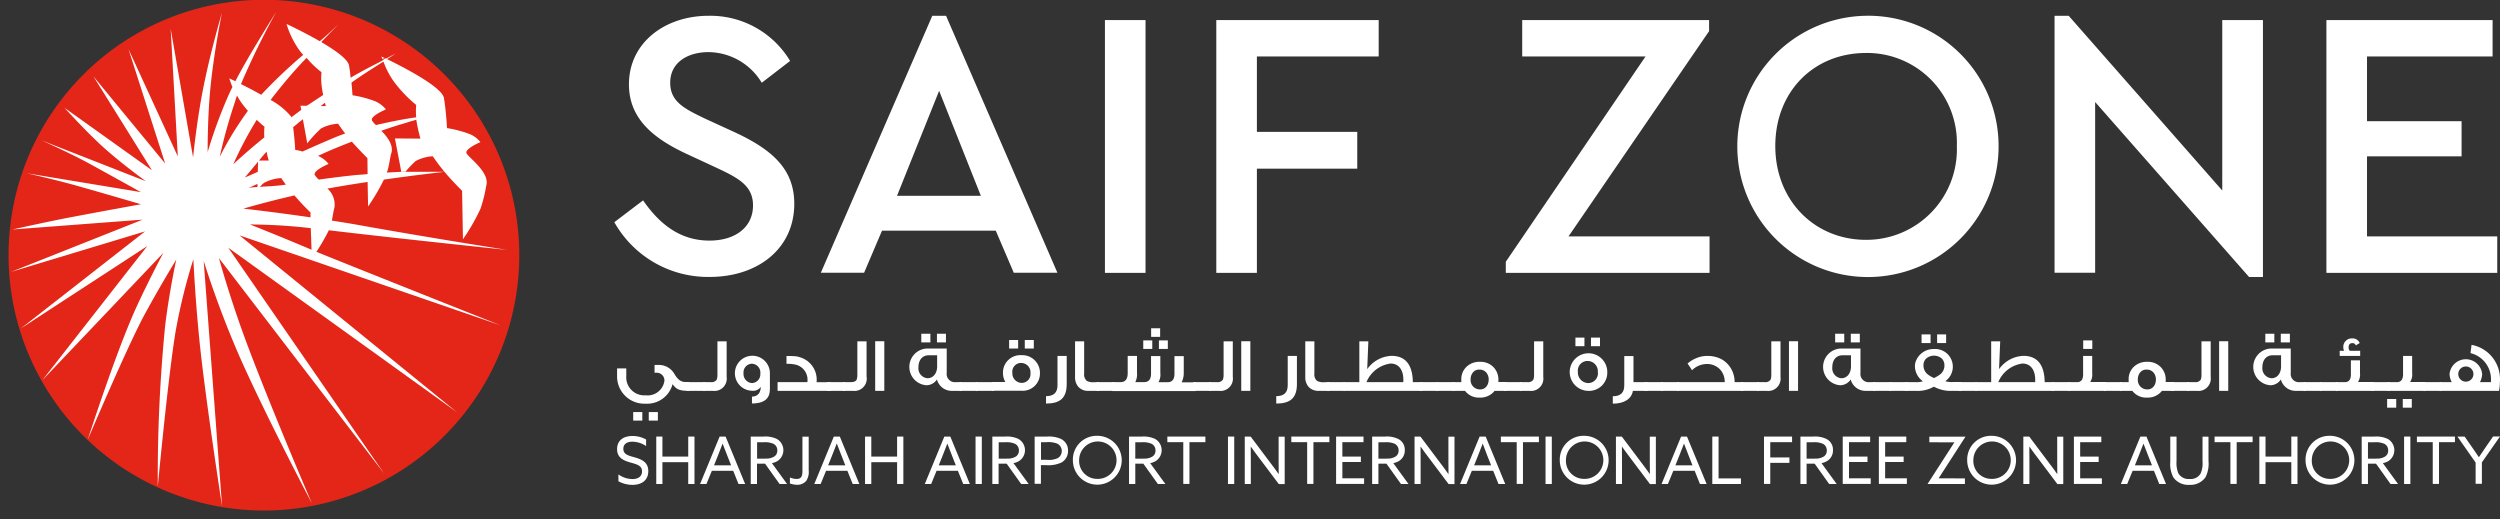 <svg xmlns="http://www.w3.org/2000/svg" width="263.554" height="54.749" viewBox="0 0 263.554 54.749">
  <rect x="0" y="0" width="263.554" height="54.749" fill="#333333" stroke="none"/>
  <g id="Saif-Zone-logo_white" transform="translate(0.004 0.004)">
    <path id="Path_1115" data-name="Path 1115" d="M54.74,26.9a26.921,26.921,0,1,1,0-.01" fill="#e32618"/>
    <g id="Group_802" data-name="Group 802">
      <path id="Path_1116" data-name="Path 1116" d="M33.42,26.58l-.07-.03a22.854,22.854,0,0,0,1.3-2.25h0v-.03c7.28.87,18.79,2.07,18.79,2.07s-8.1-1.27-15.46-2.59c-.97-.18-2-.34-3-.5h0c.11-.55.17-1.04.27-1.35a2.264,2.264,0,0,0-.74-2.03h0c.13-.02.25-.04.37-.06,1.28-.23,2.6-.44,3.87-.63h0l.05,2.59a22.94,22.94,0,0,0,1.67-2.84h0c2.65-.38,5-.66,6.38-.82H42.29c-.48.02-.98.05-1.51.08h0c.28-.81.32-1.6.47-2.04.26-.82-.4-1.7-1.05-2.37h0c1.53-.54,2.26-.72,3.09-.99a4.913,4.913,0,0,0,.59-.18h0a16.353,16.353,0,0,0,.44,2l-2.69-.02.67,3.51.46-.02a10.41,10.41,0,0,1,1.06-1.11,4.363,4.363,0,0,1,1.8-.5s.45.68,1.12,1.5l.12.14c.04.06.09.11.13.16.74.87,1.72,1.84,1.72,1.84l.09,5.11A21.253,21.253,0,0,0,50.65,22a14.525,14.525,0,0,0,.6-2.4c.45-1.41-1.86-2.98-2.07-3.45s1.46-1.17,1.46-1.17a2.769,2.769,0,0,0-1.18-.87,12.375,12.375,0,0,0-2.34-.61s-.08-1.68-.32-3.16c-.19-1.19-4.43-3.34-6-4.11.38-.24.7-.45.9-.59-.22.12-.58.31-1.01.54-.03-.01-.06-.03-.09-.04l-.27.2a.049.049,0,0,0,.01.03c-1.09.56-2.49,1.28-3.38,1.82h0c-.04-.41-.09-.86-.17-1.29-.11-.66-1.47-1.62-2.93-2.47h0c.6-.62,1.83-1.88,1.83-1.88s-1.28,1.22-1.98,1.79c-1.73-.99-3.51-1.82-3.51-1.82a9.6,9.6,0,0,0,1.27,2.65,5.689,5.689,0,0,0,.49.61,54.187,54.187,0,0,0-4.43,4.21h0c-.76-.44-1.53-.83-2.13-1.13h0a83.364,83.364,0,0,1,3.71-7.6s-3,4.74-4.3,7.3h0c-.39-.19-.64-.3-.64-.3a9.6,9.6,0,0,0,.33.91h0c-.15.29-.29.59-.43.9a51.216,51.216,0,0,0-2.18,5.95s-.03-3.1.24-6.24c.34-3.91,1.26-8.43,1.26-8.43s-1.33,4.5-2.09,8.57c-.61,3.26-.95,6.67-.95,6.67L17.99,3.04l.75,13.44L13.54,5.17l3.87,12.07L9.84,8.04l6.17,9.9-9.2-6.57s2.38,2.65,4.34,4.38c1.88,1.66,4.22,3.35,4.22,3.35L4.34,14.78s2.93,1.3,5.01,2.43c2.37,1.3,5.5,3.04,5.5,3.04L2.81,18.26s3.03.68,5.26,1.31c2.94.83,6.79,1.96,6.79,1.96s-3.95.71-7.2,1.33c-2.56.48-6.35,1.33-6.35,1.33l13.72-1.04L1.16,28.66l14.13-4.27L2.2,34.62l13.32-8.68L4.45,40.09,17.22,26.65s-1.39,2.58-2.82,5.67c-2.14,4.65-5.16,14.04-5.16,14.04s4.23-9.97,6.04-13.28c1.63-3,3.3-5.72,3.3-5.72s-.73,3.32-1.17,6.94a162.654,162.654,0,0,0-.78,16.98S17.7,39.87,18.5,34.99a60.677,60.677,0,0,1,1.88-7.66s.23,4.97.78,9.86c.68,6.04,2.25,16.21,2.25,16.21L21.47,27.51a104.061,104.061,0,0,0,3.82,10.17c2.85,6.4,7.58,15.37,7.58,15.37s-4.53-10.58-6.98-17.19c-1.76-4.76-2.81-8.65-2.81-8.65L40.49,49.92,24.06,26.11,48.15,43.44,25.25,24.81l27.51,9.48s-17.44-6.93-19.33-7.72Zm4.32-8.15c-1.28.12-2.72.3-4.13.5h0a2.2,2.2,0,0,1-.43-.49c-.21-.47,1.46-1.16,1.46-1.16a2.9,2.9,0,0,0-1.12-.85c.67-.31,1.15-.52,1.24-.56.78-.33,1.55-.64,2.33-.94.74.84,1.64,1.74,1.64,1.74l.02,1.68C38.43,18.38,38.09,18.41,37.74,18.43ZM28.1,15.98l.05.26a6.548,6.548,0,0,0,.18.68H27.3c.36-.44.67-.8.79-.93l.02-.02Zm6.15-5.15c.05.21.1.35.1.35H33.8Zm-2.32,1.76.46,2.52a12.981,12.981,0,0,1,1.45-1.57,4.363,4.363,0,0,1,1.8-.5s.29.44.75,1.04h-.02c-.68.21-2.51,1.01-4.48,1.89l-.4-.11c-.22-.04-.37-.06-.37-.06s-.06-1.16-.22-2.4h0c.17-.14.35-.28.51-.42s.34-.27.51-.4Zm-4.76,5.52c-.6.27-1.08.48-1.37.6.16-.17.82-.97,1.4-1.67l-.03,1.07Zm-.03,1.27v.33a7.472,7.472,0,0,0-.91.09C26.31,19.76,26.65,19.61,27.14,19.38Zm.7-.11a4.363,4.363,0,0,1,1.8-.5s.18.27.49.69h0c-.79.13-1.87.18-2.74.23a5.408,5.408,0,0,1,.44-.42ZM37.06,8.7c.88-.65,2.28-1.53,3.36-2.21a8.786,8.786,0,0,0,1.1,2.11,14.18,14.18,0,0,0,2.35,2.46,7.745,7.745,0,0,0,0,1.31h0c-.89.11-2.35.37-4.24.81h0a2.3,2.3,0,0,1-.42-.49c-.21-.46,1.47-1.16,1.47-1.16a2.915,2.915,0,0,0-1.19-.88,11.564,11.564,0,0,0-2.33-.61s-.04-.58-.11-1.34h0ZM31.97,6.46l.34-.36.2.22a9.731,9.731,0,0,0,1.38,1.29,6.392,6.392,0,0,0,.03,1.55,7.944,7.944,0,0,0,.15.85h0c-.57.37-1.14.75-1.72,1.13h-.68l.08.41v.03l-1.04.78-.02-.07a7.416,7.416,0,0,0-2.17-1.76h0c1.27-1.64,2.29-2.84,3.45-4.08Zm-7.21,4.29c.07-.23.15-.46.22-.68h0a8.162,8.162,0,0,0,.52.83q.3.405.63.78h0a35.036,35.036,0,0,0-2.97,4.85,55.256,55.256,0,0,1,1.6-5.77Zm-.17,6.56a38.964,38.964,0,0,1,2.47-4.68c.46.44.82.73.82.73a6.589,6.589,0,0,0-.02,1.12h0c-1.95,1.58-3.27,2.83-3.27,2.83Zm6.45,3.29h0l.11.13c.74.86,1.58,1.67,1.58,1.67v.51h0c-3.83-.56-7.07-.92-7.07-.92s2.27-.68,5.37-1.39Zm-4.73,3.06a57.033,57.033,0,0,1,6.45.39v.08l.08,2.18h-.03c-3.66-1.55-6.49-2.66-6.49-2.66Z" fill="#fff"/>
      <path id="Path_1117" data-name="Path 1117" d="M40.24,6.03a1.933,1.933,0,0,1,.06.2h0l.17-.1.05-.03h0c-.19-.09-.31-.14-.31-.14h0a.173.173,0,0,0,.02.07Z" fill="#fff"/>
    </g>
    <g id="Group_803" data-name="Group 803">
      <path id="Path_1118" data-name="Path 1118" d="M262.77,2.11H245.25V28.76h18.01V24.92H249.53V16.48h9.97V12.77h-9.97V5.95h13.24V2.11Zm-28.5,0V20.08L218.08,1.66h-1.49V28.75h4.28v-18L237.1,29.2h1.46V2.11h-4.28ZM196.72,5.58a9.473,9.473,0,0,1,9.57,9.81,9.54,9.54,0,0,1-9.57,9.89c-5.45,0-9.57-4.16-9.57-9.89s4.04-9.81,9.57-9.81m-.04-3.92a13.772,13.772,0,1,0,14.01,13.77A13.732,13.732,0,0,0,196.68,1.66M165.35,24.92,180.17,3.28V2.11h-19.7V5.95h13L158.74,27.59v1.17h21.48V24.92H165.36ZM145.34,2.11H128.22V28.76h4.28V17.78h10.58V13.9H132.5V5.95h12.84V2.11Zm-24.58,0h-4.28V28.76h4.28V2.11ZM103.4,20.64H94.56L99,9.57l4.4,11.07Zm3.47,8.11h4.6L99.73,1.66H98.28L86.53,28.75h4.56l1.89-4.44h11.99l1.9,4.44ZM74.7,1.66c-4.6,0-8.4,2.83-8.4,7.23,0,3.75,2.78,5.81,6.21,7.39l2.95,1.37c2.34,1.09,3.92,1.9,3.92,4,0,2.3-1.86,3.71-4.6,3.71-3.31,0-5.45-2.02-6.99-4.24l-3.03,2.3a11.328,11.328,0,0,0,10.05,5.77c5.09,0,8.92-2.99,8.92-7.71,0-3.67-2.34-5.73-6.38-7.59l-2.99-1.37c-2.18-1.05-3.71-1.78-3.71-3.8,0-2.18,1.9-3.23,4.04-3.23A6.628,6.628,0,0,1,80.3,8.72l2.99-2.3a9.809,9.809,0,0,0-8.6-4.76" fill="#fff"/>
      <path id="Path_1119" data-name="Path 1119" d="M72.67,40.28v.92c-1.07,0-1.37-.15-1.77-.71a2.766,2.766,0,0,1-2.86,2.06,2.868,2.868,0,0,1-2.99-2.81v-.91h.97v.8a1.9,1.9,0,0,0,2.04,2.04,1.787,1.787,0,0,0,1.98-1.52.814.814,0,0,0-.88-.86H69v-.82h.38a1.878,1.878,0,0,1,1.72.96c.36.61.69.84,1.19.84h.36Zm-4.96,4.06h-.96v-.9h.96Zm1.64,0h-.96v-.9h.96Z" fill="#fff"/>
      <path id="Path_1120" data-name="Path 1120" d="M74.34,41.2H72.42v-.92h1.92Z" fill="#fff"/>
      <path id="Path_1121" data-name="Path 1121" d="M76.6,39.73a1.3,1.3,0,0,1-1.46,1.47H74.12v-.92h.82a.64.64,0,0,0,.62-.27,1.733,1.733,0,0,0,.07-.58V35.98h.97v3.76Z" fill="#fff"/>
      <path id="Path_1122" data-name="Path 1122" d="M81.15,41.08c0,.96-.63,1.45-1.88,1.45v-.72c.61-.02.91-.4.93-1.03a.986.986,0,0,1-.92.41,1.845,1.845,0,1,1,1.88-1.83v1.71Zm-1-1.69a.932.932,0,0,0-.92-1.05.918.918,0,0,0-.85,1.01.96.96,0,0,0,.89,1.03.922.922,0,0,0,.88-.99Z" fill="#fff"/>
      <path id="Path_1123" data-name="Path 1123" d="M87.6,41.2H81.97v-.92h3.14a1.639,1.639,0,0,0-1.32-1.86,4.079,4.079,0,0,0-.88-.07v-.82a8.791,8.791,0,0,1,.9.02,1.93,1.93,0,0,1,.52.11,2.459,2.459,0,0,1,1.75,2.63h1.51v.92Z" fill="#fff"/>
      <path id="Path_1124" data-name="Path 1124" d="M89.11,41.2H87.19v-.92h1.92Z" fill="#fff"/>
      <path id="Path_1125" data-name="Path 1125" d="M91.36,39.73A1.3,1.3,0,0,1,89.9,41.2H88.88v-.92h.82c.32,0,.52-.09.61-.27a1.733,1.733,0,0,0,.07-.58V35.98h.97v3.76Z" fill="#fff"/>
      <path id="Path_1126" data-name="Path 1126" d="M93.22,41.2h-.96V35.97h.96Z" fill="#fff"/>
      <path id="Path_1127" data-name="Path 1127" d="M101.39,41.2h-1.05A1.607,1.607,0,0,1,98.77,40a1.344,1.344,0,0,1-1.11.61,1.94,1.94,0,0,1,0-3.87H99.8v2.57a.863.863,0,0,0,.97.97h.62v.92Zm-2.6-2.58V37.45h-.88c-.68,0-1.09.5-1.09,1.26a1.046,1.046,0,0,0,.95,1.16c.63,0,1.02-.55,1.02-1.24Zm-.71-2.53h-.96v-.91h.96Zm1.64,0h-.95v-.91h.95Z" fill="#fff"/>
      <path id="Path_1128" data-name="Path 1128" d="M103.06,41.2h-1.92v-.92h1.92Z" fill="#fff"/>
      <path id="Path_1129" data-name="Path 1129" d="M104.78,41.2h-1.92v-.92h1.92Z" fill="#fff"/>
      <path id="Path_1130" data-name="Path 1130" d="M109.63,39.33a1.823,1.823,0,0,1-1.94,1.86H104.6v-.92h1.38a1.962,1.962,0,0,1-.25-.96,1.836,1.836,0,0,1,1.96-1.87,1.864,1.864,0,0,1,1.94,1.89Zm-2.3-2.59h-.95v-.9h.95Zm1.3,2.59a.987.987,0,0,0-.98-1.07.92.92,0,0,0-.93,1.04,1,1,0,0,0,.98,1.06.927.927,0,0,0,.93-1.03Zm.35-2.59h-.95v-.9h.95Z" fill="#fff"/>
      <path id="Path_1131" data-name="Path 1131" d="M112.45,37.52v2.96c0,1.46-.68,2.06-2.18,2.06v-.78c.81,0,1.21-.37,1.21-1.15V37.52Z" fill="#fff"/>
      <path id="Path_1132" data-name="Path 1132" d="M115.9,41.2h-1.14a1.372,1.372,0,0,1-1.08-.42,1.53,1.53,0,0,1-.35-1.05V35.98h.96v3.39a.891.891,0,0,0,.28.78,1.423,1.423,0,0,0,.75.14h.57v.92Z" fill="#fff"/>
      <path id="Path_1133" data-name="Path 1133" d="M117.52,41.2H115.6v-.92h1.92Z" fill="#fff"/>
      <path id="Path_1134" data-name="Path 1134" d="M117.25,41.2v-.92h.89c.49,0,.74-.32.74-.96v-1.8h.98v1.77a1.777,1.777,0,0,1-.16.94v.05h.9c.5,0,.74-.3.74-.9V37.53h.98V39.3a1.569,1.569,0,0,1-.2.99h.95c.5,0,.74-.3.74-.89V37.54h.98v1.75a2.205,2.205,0,0,1-.22,1.01h1.48v.92h-8.8Zm3.27-4.42v-.9h.95v.9Zm.83-1.27V34.6h.95v.91Zm.82,1.27v-.9h.94v.9Z" fill="#fff"/>
      <path id="Path_1135" data-name="Path 1135" d="M127.7,41.2h-1.92v-.92h1.92Z" fill="#fff"/>
      <path id="Path_1136" data-name="Path 1136" d="M129.96,39.73a1.3,1.3,0,0,1-1.46,1.47h-1.02v-.92h.82a.64.64,0,0,0,.62-.27,1.733,1.733,0,0,0,.07-.58V35.98h.97v3.76Z" fill="#fff"/>
      <path id="Path_1137" data-name="Path 1137" d="M131.81,41.2h-.96V35.97h.96Z" fill="#fff"/>
      <path id="Path_1138" data-name="Path 1138" d="M136.72,37.52v2.96c0,1.46-.68,2.06-2.18,2.06v-.78c.81,0,1.21-.37,1.21-1.15V37.52h.97Z" fill="#fff"/>
      <path id="Path_1139" data-name="Path 1139" d="M140.17,41.2h-1.14a1.387,1.387,0,0,1-1.08-.42,1.53,1.53,0,0,1-.35-1.05V35.98h.96v3.39a.891.891,0,0,0,.28.78,1.423,1.423,0,0,0,.75.14h.57v.92Z" fill="#fff"/>
      <path id="Path_1140" data-name="Path 1140" d="M141.78,41.2h-1.92v-.92h1.92Z" fill="#fff"/>
      <path id="Path_1141" data-name="Path 1141" d="M149.92,41.2h-8.3v-.92h1.68v-4.3h.95l-.12,2.93a3.313,3.313,0,0,1,2.56-1.4c1.47,0,2.22.93,2.25,2.77h.98v.92Zm-1.99-.92a2.261,2.261,0,0,0,.01-.26c0-1.04-.5-1.7-1.34-1.7a3.205,3.205,0,0,0-2.55,1.96Z" fill="#fff"/>
      <path id="Path_1142" data-name="Path 1142" d="M151.61,41.2h-1.92v-.92h1.92Z" fill="#fff"/>
      <path id="Path_1143" data-name="Path 1143" d="M153.33,41.2h-1.92v-.92h1.92Z" fill="#fff"/>
      <path id="Path_1144" data-name="Path 1144" d="M158.8,41.2h-1.24a1.9,1.9,0,0,1-1.57.71,1.83,1.83,0,0,1-1.55-.71h-1.33v-.92h.94v-.27a1.793,1.793,0,0,1,.54-1.34,1.948,1.948,0,0,1,1.42-.53,1.891,1.891,0,0,1,1.41.54,1.871,1.871,0,0,1,.54,1.35v.24h.87v.92Zm-1.86-1.17a1.193,1.193,0,0,0-.24-.74.909.909,0,0,0-.74-.33.812.812,0,0,0-.7.32,1.12,1.12,0,0,0-.23.71.984.984,0,0,0,.98,1.06.839.839,0,0,0,.69-.31,1.129,1.129,0,0,0,.23-.72Z" fill="#fff"/>
      <path id="Path_1145" data-name="Path 1145" d="M160.44,41.2h-1.92v-.92h1.92Z" fill="#fff"/>
      <path id="Path_1146" data-name="Path 1146" d="M162.69,39.73a1.3,1.3,0,0,1-1.46,1.47h-1.02v-.92h.82a.64.64,0,0,0,.62-.27,1.733,1.733,0,0,0,.07-.58V35.98h.97v3.76Z" fill="#fff"/>
      <path id="Path_1147" data-name="Path 1147" d="M169.44,39.24a1.926,1.926,0,0,1-2.05,1.96,1.981,1.981,0,1,1,2.05-1.96Zm-2.41-2.75h-.95v-.9h.95Zm1.41,2.75a1.087,1.087,0,0,0-1.08-1.19,1.02,1.02,0,0,0-1.02,1.15,1.115,1.115,0,0,0,1.09,1.18,1.033,1.033,0,0,0,1.02-1.14Zm.23-2.75h-.95v-.9h.95Z" fill="#fff"/>
      <path id="Path_1148" data-name="Path 1148" d="M173.69,41.2h-1.55c-.15.87-.94,1.35-2.12,1.35v-.78c.81,0,1.21-.37,1.21-1.15V37.53h.97v2.75h1.49v.92Z" fill="#fff"/>
      <path id="Path_1149" data-name="Path 1149" d="M175.29,41.2h-1.92v-.92h1.92Z" fill="#fff"/>
      <path id="Path_1150" data-name="Path 1150" d="M177.01,41.2h-1.92v-.92h1.92Z" fill="#fff"/>
      <path id="Path_1151" data-name="Path 1151" d="M183.77,41.2H176.8v-.92h5.02a1.95,1.95,0,0,0-.45-1.29,1.888,1.888,0,0,0-1.49-.62,2.242,2.242,0,0,0-1.51.66c-.1-.17-.25-.4-.47-.71a3.227,3.227,0,0,1,.93-.57,2.915,2.915,0,0,1,1.15-.23,3.111,3.111,0,0,1,1.58.39,2.732,2.732,0,0,1,1.3,2.37h.92v.92Z" fill="#fff"/>
      <path id="Path_1152" data-name="Path 1152" d="M185.44,41.2h-1.92v-.92h1.92Z" fill="#fff"/>
      <path id="Path_1153" data-name="Path 1153" d="M187.7,39.73a1.3,1.3,0,0,1-1.46,1.47h-1.02v-.92h.82a.64.64,0,0,0,.62-.27,1.733,1.733,0,0,0,.07-.58V35.98h.97v3.76Z" fill="#fff"/>
      <path id="Path_1154" data-name="Path 1154" d="M189.55,41.2h-.96V35.97h.96Z" fill="#fff"/>
      <path id="Path_1155" data-name="Path 1155" d="M197.72,41.2h-1.05A1.607,1.607,0,0,1,195.1,40a1.344,1.344,0,0,1-1.11.61,1.94,1.94,0,0,1,0-3.87h2.14v2.57a.863.863,0,0,0,.97.97h.61v.92Zm-2.59-2.58V37.45h-.88c-.68,0-1.09.5-1.09,1.26a1.046,1.046,0,0,0,.95,1.16c.63,0,1.02-.55,1.02-1.24Zm-.71-2.53h-.96v-.91h.96Zm1.64,0h-.95v-.91h.95Z" fill="#fff"/>
      <path id="Path_1156" data-name="Path 1156" d="M199.39,41.2h-1.92v-.92h1.92Z" fill="#fff"/>
      <path id="Path_1157" data-name="Path 1157" d="M201.11,41.2h-1.92v-.92h1.92Z" fill="#fff"/>
      <path id="Path_1158" data-name="Path 1158" d="M206.78,41.2h-.97a3.666,3.666,0,0,1-1.94-.44,3.455,3.455,0,0,1-1.92.44h-1.07v-.92h1.02a2.161,2.161,0,0,0,.81-.09,2.009,2.009,0,0,1-.64-.75,1.92,1.92,0,0,1-.2-.84,1.4,1.4,0,0,1,.11-.56,2,2,0,0,1,1.91-1.25,1.865,1.865,0,0,1,1.18,3.39,2.278,2.278,0,0,0,.81.09h.9v.92Zm-3.26-5.04h-.95v-.91h.95Zm.89,3.39a1.184,1.184,0,0,0,.57-1.04,1,1,0,0,0-.27-.71,1.266,1.266,0,0,0-1.66,0,.989.989,0,0,0-.28.71,1.207,1.207,0,0,0,.57,1.04,3.45,3.45,0,0,0,.54.3A3.707,3.707,0,0,0,204.41,39.55Zm.75-3.39h-.95v-.91h.95Z" fill="#fff"/>
      <path id="Path_1159" data-name="Path 1159" d="M208.4,41.2h-1.92v-.92h1.92Z" fill="#fff"/>
      <path id="Path_1160" data-name="Path 1160" d="M216.54,41.2h-8.31v-.92h1.68v-4.3h.95l-.12,2.93a3.313,3.313,0,0,1,2.56-1.4c1.47,0,2.22.93,2.25,2.77h.98v.92Zm-1.99-.92v-.26c0-1.04-.5-1.7-1.34-1.7a3.205,3.205,0,0,0-2.55,1.96h3.88Z" fill="#fff"/>
      <path id="Path_1161" data-name="Path 1161" d="M218.23,41.2h-1.92v-.92h1.92Z" fill="#fff"/>
      <path id="Path_1162" data-name="Path 1162" d="M222.03,41.2h-4.01v-.92h.9a.588.588,0,0,0,.58-.28,1.338,1.338,0,0,0,.1-.62V37.52h.96v1.81a1.469,1.469,0,0,1-.21.94h1.67v.92Zm-1.46-4.42h-.96v-.9h.96Z" fill="#fff"/>
      <path id="Path_1163" data-name="Path 1163" d="M223.69,41.2h-1.92v-.92h1.92Z" fill="#fff"/>
      <path id="Path_1164" data-name="Path 1164" d="M229.15,41.2h-1.24a1.882,1.882,0,0,1-1.57.71,1.817,1.817,0,0,1-1.55-.71h-1.33v-.92h.94v-.27a1.793,1.793,0,0,1,.54-1.34,1.964,1.964,0,0,1,1.42-.53,1.891,1.891,0,0,1,1.41.54,1.871,1.871,0,0,1,.54,1.35v.24h.87v.92Zm-1.87-1.17a1.193,1.193,0,0,0-.24-.74.909.909,0,0,0-.74-.33.812.812,0,0,0-.7.32,1.12,1.12,0,0,0-.23.71.984.984,0,0,0,.98,1.06.839.839,0,0,0,.69-.31,1.129,1.129,0,0,0,.23-.72Z" fill="#fff"/>
      <path id="Path_1165" data-name="Path 1165" d="M230.79,41.2h-1.92v-.92h1.92Z" fill="#fff"/>
      <path id="Path_1166" data-name="Path 1166" d="M233.05,39.73a1.3,1.3,0,0,1-1.46,1.47h-1.02v-.92h.82a.64.64,0,0,0,.62-.27,1.733,1.733,0,0,0,.07-.58V35.98h.97v3.76Z" fill="#fff"/>
      <path id="Path_1167" data-name="Path 1167" d="M234.9,41.2h-.96V35.97h.96Z" fill="#fff"/>
      <path id="Path_1168" data-name="Path 1168" d="M243.07,41.2h-1.05a1.6,1.6,0,0,1-1.57-1.2,1.344,1.344,0,0,1-1.11.61,1.94,1.94,0,0,1,0-3.87h2.15v2.57a.863.863,0,0,0,.97.97h.62v.92Zm-2.6-2.58V37.45h-.88c-.68,0-1.09.5-1.09,1.26a1.047,1.047,0,0,0,.96,1.16c.63,0,1.01-.55,1.01-1.24Zm-.71-2.53h-.95v-.91h.95Zm1.64,0h-.96v-.91h.96Z" fill="#fff"/>
      <path id="Path_1169" data-name="Path 1169" d="M244.75,41.2h-1.92v-.92h1.92Z" fill="#fff"/>
      <path id="Path_1170" data-name="Path 1170" d="M246.46,41.2h-1.92v-.92h1.92Z" fill="#fff"/>
      <path id="Path_1171" data-name="Path 1171" d="M250.26,41.2h-4.01v-.92h.9a.588.588,0,0,0,.58-.28,1.338,1.338,0,0,0,.1-.62v-1.4h.96v1.35a1.469,1.469,0,0,1-.21.94h1.67v.92Zm-1.46-3.68h-2.15v-.54h.46a1.019,1.019,0,0,1-.08-.4.894.894,0,0,1,.93-.91.806.806,0,0,1,.8.49l-.41.25a.354.354,0,0,0-.37-.24q-.39,0-.39.45a.469.469,0,0,0,.13.36h1.09v.54Z" fill="#fff"/>
      <path id="Path_1172" data-name="Path 1172" d="M251.92,41.2H250v-.92h1.92Z" fill="#fff"/>
      <path id="Path_1173" data-name="Path 1173" d="M252.61,42.97h-.96v-.91h.96Zm3.09-1.77h-4v-.92h.93a.6.6,0,0,0,.59-.28,1.314,1.314,0,0,0,.11-.62V37.52h.96v1.81a1.4,1.4,0,0,1-.22.94h1.63v.92Zm-1.45,1.77h-.95v-.91h.95Z" fill="#fff"/>
      <path id="Path_1174" data-name="Path 1174" d="M257.39,41.2h-1.92v-.92h1.92Z" fill="#fff"/>
      <path id="Path_1175" data-name="Path 1175" d="M263.46,41.2h-6.28v-.92h1.28a2.131,2.131,0,0,1-.23-.84,1.727,1.727,0,0,1,3.44,0,2.131,2.131,0,0,1-.23.84h1.15a1.619,1.619,0,0,0,.01-.22,2.838,2.838,0,0,0-2.16-2.84l.11-.87a3.667,3.667,0,0,1,2.99,3.88,5.2,5.2,0,0,1-.09.96Zm-2.71-1.77a.8.8,0,1,0-1.6,0,.8.8,0,1,0,1.6,0Z" fill="#fff"/>
      <path id="Path_1176" data-name="Path 1176" d="M65.18,50a2.582,2.582,0,0,0,1.49.5c.59,0,1.01-.27,1.01-.81,0-.64-.59-.75-1.24-.94-.7-.2-1.39-.49-1.39-1.4s.64-1.39,1.62-1.39a2.887,2.887,0,0,1,1.44.37v.69a2.652,2.652,0,0,0-1.45-.46c-.56,0-.95.24-.95.75,0,.62.58.72,1.19.9.73.21,1.44.5,1.44,1.45s-.67,1.45-1.67,1.45a3.076,3.076,0,0,1-1.48-.38v-.72Z" fill="#fff"/>
      <path id="Path_1177" data-name="Path 1177" d="M69.18,46.02h.65v2.11h2.72V46.02h.66v5h-.66v-2.3H69.83v2.3h-.65Z" fill="#fff"/>
      <path id="Path_1178" data-name="Path 1178" d="M75.86,46.02h.63l2.06,5h-.7l-.56-1.39H75.04l-.57,1.39H73.8Zm-.59,3.03h1.8l-.41-1.04c-.16-.4-.32-.83-.48-1.24h-.01c-.15.41-.32.83-.49,1.26l-.41,1.02Z" fill="#fff"/>
      <path id="Path_1179" data-name="Path 1179" d="M79.15,46.02H80.5a2.767,2.767,0,0,1,1.39.25,1.362,1.362,0,0,1,.05,2.34,1.708,1.708,0,0,1-.57.21l1.6,2.2h-.79l-1.53-2.14H79.8v2.14h-.66v-5Zm1.51,2.32a1.6,1.6,0,0,0,.98-.23.724.724,0,0,0,.3-.62.752.752,0,0,0-.41-.71,2.3,2.3,0,0,0-1.07-.16h-.65v1.73h.85Z" fill="#fff"/>
      <path id="Path_1180" data-name="Path 1180" d="M83.26,50.33a2,2,0,0,0,.71.16c.54,0,.62-.35.62-.88V46.03h.66v3.55a1.688,1.688,0,0,1-.26,1.11,1.214,1.214,0,0,1-1,.41,2.182,2.182,0,0,1-.72-.14v-.62Z" fill="#fff"/>
      <path id="Path_1181" data-name="Path 1181" d="M87.9,46.02h.63l2.06,5h-.7l-.56-1.39H87.08l-.57,1.39h-.67Zm-.59,3.03h1.8l-.41-1.04c-.16-.4-.32-.83-.48-1.24H88.2c-.15.41-.32.83-.49,1.26l-.41,1.02Z" fill="#fff"/>
      <path id="Path_1182" data-name="Path 1182" d="M91.19,46.02h.66v2.11h2.72V46.02h.66v5h-.66v-2.3H91.85v2.3h-.66Z" fill="#fff"/>
      <path id="Path_1183" data-name="Path 1183" d="M99.55,46.02h.63l2.06,5h-.7l-.56-1.39H98.73l-.57,1.39h-.67Zm-.59,3.03h1.8l-.41-1.04c-.16-.4-.33-.83-.48-1.24h-.01c-.15.41-.32.83-.49,1.26l-.41,1.02Z" fill="#fff"/>
      <path id="Path_1184" data-name="Path 1184" d="M102.84,46.02h.66v5h-.66Z" fill="#fff"/>
      <path id="Path_1185" data-name="Path 1185" d="M104.62,46.02h1.35a2.767,2.767,0,0,1,1.39.25,1.362,1.362,0,0,1,.05,2.34,1.708,1.708,0,0,1-.57.21l1.6,2.2h-.79l-1.53-2.14h-.85v2.14h-.66v-5Zm1.51,2.32a1.6,1.6,0,0,0,.98-.23.724.724,0,0,0,.3-.62.77.77,0,0,0-.41-.71,2.3,2.3,0,0,0-1.07-.16h-.65v1.73h.85Z" fill="#fff"/>
      <path id="Path_1186" data-name="Path 1186" d="M109.08,46.02h1.31a3.033,3.033,0,0,1,1.48.26,1.347,1.347,0,0,1,.72,1.23,1.389,1.389,0,0,1-.68,1.24,3.281,3.281,0,0,1-1.66.28h-.52V51h-.66V46Zm1.26,2.45a2.189,2.189,0,0,0,1.19-.19.879.879,0,0,0-.06-1.51,2.575,2.575,0,0,0-1.14-.16h-.59v1.86h.6Z" fill="#fff"/>
      <path id="Path_1187" data-name="Path 1187" d="M115.64,45.94a2.575,2.575,0,1,1-2.54,2.57,2.507,2.507,0,0,1,2.54-2.57Zm0,4.54a1.972,1.972,0,1,0-1.88-1.97A1.895,1.895,0,0,0,115.64,50.48Z" fill="#fff"/>
      <path id="Path_1188" data-name="Path 1188" d="M119.02,46.02h1.35a2.827,2.827,0,0,1,1.4.25,1.362,1.362,0,0,1,.05,2.34,1.708,1.708,0,0,1-.57.21l1.6,2.2h-.79l-1.53-2.14h-.85v2.14h-.66v-5Zm1.51,2.32a1.6,1.6,0,0,0,.98-.23.724.724,0,0,0,.3-.62.77.77,0,0,0-.41-.71,2.3,2.3,0,0,0-1.07-.16h-.65v1.73h.85Z" fill="#fff"/>
      <path id="Path_1189" data-name="Path 1189" d="M124.74,46.61h-1.68v-.59h4.01v.59h-1.68v4.4h-.65Z" fill="#fff"/>
      <path id="Path_1190" data-name="Path 1190" d="M129.45,46.02h.66v5h-.66Z" fill="#fff"/>
      <path id="Path_1191" data-name="Path 1191" d="M131.22,51.02v-5h.62l2.09,2.78c.29.38.58.77.86,1.17h.01c0-.44-.01-.95-.01-1.43V46.03h.64v5h-.62l-2.09-2.78c-.29-.38-.58-.77-.86-1.17h-.01c0,.44.01.95.01,1.43v2.51Z" fill="#fff"/>
      <path id="Path_1192" data-name="Path 1192" d="M137.81,46.61h-1.68v-.59h4.01v.59h-1.68v4.4h-.66v-4.4Z" fill="#fff"/>
      <path id="Path_1193" data-name="Path 1193" d="M140.85,46.02h2.89v.59h-2.23v1.52h1.95v.57h-1.95v1.72h2.29v.59h-2.95v-5Z" fill="#fff"/>
      <path id="Path_1194" data-name="Path 1194" d="M144.65,46.02h1.36a2.767,2.767,0,0,1,1.39.25,1.259,1.259,0,0,1,.69,1.17,1.283,1.283,0,0,1-.64,1.17,1.708,1.708,0,0,1-.57.21l1.6,2.2h-.79l-1.53-2.14h-.85v2.14h-.66v-5Zm1.51,2.32a1.6,1.6,0,0,0,.98-.23.724.724,0,0,0,.3-.62.77.77,0,0,0-.41-.71,2.3,2.3,0,0,0-1.07-.16h-.65v1.73h.85Z" fill="#fff"/>
      <path id="Path_1195" data-name="Path 1195" d="M149.12,51.02v-5h.62l2.09,2.78c.29.38.58.77.86,1.17h.01c0-.44-.01-.95-.01-1.43V46.03h.64v5h-.62l-2.09-2.78c-.29-.38-.58-.77-.86-1.17h-.01c0,.44.01.95.01,1.43v2.51h-.63Z" fill="#fff"/>
      <path id="Path_1196" data-name="Path 1196" d="M155.99,46.02h.63l2.06,5h-.71l-.56-1.39h-2.25l-.57,1.39h-.67l2.06-5Zm-.6,3.03h1.8l-.41-1.04c-.16-.4-.32-.83-.47-1.24h-.01c-.15.41-.32.83-.49,1.26l-.41,1.02Z" fill="#fff"/>
      <path id="Path_1197" data-name="Path 1197" d="M159.9,46.61h-1.68v-.59h4.01v.59h-1.68v4.4h-.66v-4.4Z" fill="#fff"/>
      <path id="Path_1198" data-name="Path 1198" d="M162.93,46.02h.66v5h-.66Z" fill="#fff"/>
      <path id="Path_1199" data-name="Path 1199" d="M166.97,45.94a2.575,2.575,0,1,1-2.54,2.57,2.507,2.507,0,0,1,2.54-2.57Zm0,4.54a1.972,1.972,0,1,0-1.89-1.97A1.895,1.895,0,0,0,166.97,50.48Z" fill="#fff"/>
      <path id="Path_1200" data-name="Path 1200" d="M170.35,51.02v-5h.62l2.09,2.78c.29.38.58.77.86,1.17h.01c0-.44-.01-.95-.01-1.43V46.03h.64v5h-.62l-2.09-2.78c-.29-.38-.58-.77-.86-1.17h-.01c0,.44.01.95.01,1.43v2.51Z" fill="#fff"/>
      <path id="Path_1201" data-name="Path 1201" d="M177.21,46.02h.63l2.07,5h-.7l-.56-1.39H176.4l-.57,1.39h-.67l2.06-5Zm-.59,3.03h1.8l-.41-1.04c-.16-.4-.33-.83-.48-1.24h-.01c-.15.41-.32.83-.49,1.26l-.41,1.02Z" fill="#fff"/>
      <path id="Path_1202" data-name="Path 1202" d="M180.51,46.02h.66v4.41h2.36v.59h-3.02Z" fill="#fff"/>
      <path id="Path_1203" data-name="Path 1203" d="M185.96,46.02h2.96v.59h-2.3v1.61h2.02v.57h-2.02v2.22h-.66v-5Z" fill="#fff"/>
      <path id="Path_1204" data-name="Path 1204" d="M189.8,46.02h1.35a2.767,2.767,0,0,1,1.39.25,1.259,1.259,0,0,1,.69,1.17,1.283,1.283,0,0,1-.64,1.17,1.708,1.708,0,0,1-.57.21l1.6,2.2h-.79l-1.53-2.14h-.85v2.14h-.65v-5Zm1.5,2.32a1.6,1.6,0,0,0,.98-.23.724.724,0,0,0,.3-.62.77.77,0,0,0-.41-.71,2.3,2.3,0,0,0-1.07-.16h-.65v1.73h.85Z" fill="#fff"/>
      <path id="Path_1205" data-name="Path 1205" d="M194.26,46.02h2.89v.59h-2.23v1.52h1.95v.57h-1.95v1.72h2.29v.59h-2.95v-5Z" fill="#fff"/>
      <path id="Path_1206" data-name="Path 1206" d="M198.07,46.02h2.89v.59h-2.23v1.52h1.95v.57h-1.95v1.72h2.29v.59h-2.95v-5Z" fill="#fff"/>
      <path id="Path_1207" data-name="Path 1207" d="M203.2,51.02h0l2.83-4.39h0l-2.64-.01v-.59h3.81l-2.83,4.39h0l2.77.01v.59h-3.92Z" fill="#fff"/>
      <path id="Path_1208" data-name="Path 1208" d="M209.92,45.94a2.575,2.575,0,1,1-2.54,2.57,2.507,2.507,0,0,1,2.54-2.57Zm0,4.54a1.972,1.972,0,1,0-1.89-1.97A1.895,1.895,0,0,0,209.92,50.48Z" fill="#fff"/>
      <path id="Path_1209" data-name="Path 1209" d="M213.3,51.02v-5h.62l2.09,2.78c.29.38.58.77.86,1.17h.01c0-.44-.01-.95-.01-1.43V46.03h.64v5h-.62l-2.09-2.78c-.29-.38-.58-.77-.86-1.17h-.01c0,.44.01.95.01,1.43v2.51Z" fill="#fff"/>
      <path id="Path_1210" data-name="Path 1210" d="M218.64,46.02h2.88v.59h-2.23v1.52h1.95v.57h-1.95v1.72h2.29v.59h-2.95v-5Z" fill="#fff"/>
      <path id="Path_1211" data-name="Path 1211" d="M225.65,46.02h.63l2.06,5h-.71l-.56-1.39h-2.25l-.57,1.39h-.67l2.06-5Zm-.59,3.03h1.8l-.41-1.04c-.16-.4-.33-.83-.48-1.24h-.01c-.15.41-.32.83-.49,1.26l-.41,1.02Z" fill="#fff"/>
      <path id="Path_1212" data-name="Path 1212" d="M228.79,48.66V46.02h.66V48.6a2.861,2.861,0,0,0,.19,1.29,1.237,1.237,0,0,0,1.19.6,1.191,1.191,0,0,0,1.17-.6,2.734,2.734,0,0,0,.19-1.26v-2.6h.63V48.6a3.1,3.1,0,0,1-.33,1.73,1.955,1.955,0,0,1-1.69.78,1.924,1.924,0,0,1-1.68-.78,3.023,3.023,0,0,1-.33-1.65Z" fill="#fff"/>
      <path id="Path_1213" data-name="Path 1213" d="M235.14,46.61h-1.68v-.59h4.01v.59h-1.68v4.4h-.66v-4.4Z" fill="#fff"/>
      <path id="Path_1214" data-name="Path 1214" d="M238.18,46.02h.65v2.11h2.72V46.02h.65v5h-.65v-2.3h-2.72v2.3h-.65Z" fill="#fff"/>
      <path id="Path_1215" data-name="Path 1215" d="M245.59,45.94a2.575,2.575,0,1,1-2.54,2.57,2.507,2.507,0,0,1,2.54-2.57Zm0,4.54a1.972,1.972,0,1,0-1.88-1.97A1.895,1.895,0,0,0,245.59,50.48Z" fill="#fff"/>
      <path id="Path_1216" data-name="Path 1216" d="M248.97,46.02h1.35a2.827,2.827,0,0,1,1.4.25,1.362,1.362,0,0,1,.05,2.34,1.708,1.708,0,0,1-.57.21l1.6,2.2h-.79l-1.53-2.14h-.85v2.14h-.66v-5Zm1.51,2.32a1.6,1.6,0,0,0,.98-.23.724.724,0,0,0,.3-.62.752.752,0,0,0-.41-.71,2.3,2.3,0,0,0-1.07-.16h-.65v1.73h.85Z" fill="#fff"/>
      <path id="Path_1217" data-name="Path 1217" d="M253.44,46.02h.66v5h-.66Z" fill="#fff"/>
      <path id="Path_1218" data-name="Path 1218" d="M256.47,46.61h-1.68v-.59h4.01v.59h-1.68v4.4h-.66v-4.4Z" fill="#fff"/>
      <path id="Path_1219" data-name="Path 1219" d="M260.98,48.76l-1.92-2.74h.76l.85,1.22c.21.31.43.63.65.95h.01c.21-.32.42-.63.65-.96l.84-1.22h.73l-1.91,2.73V51h-.66V48.74Z" fill="#fff"/>
    </g>
  </g>
</svg>
